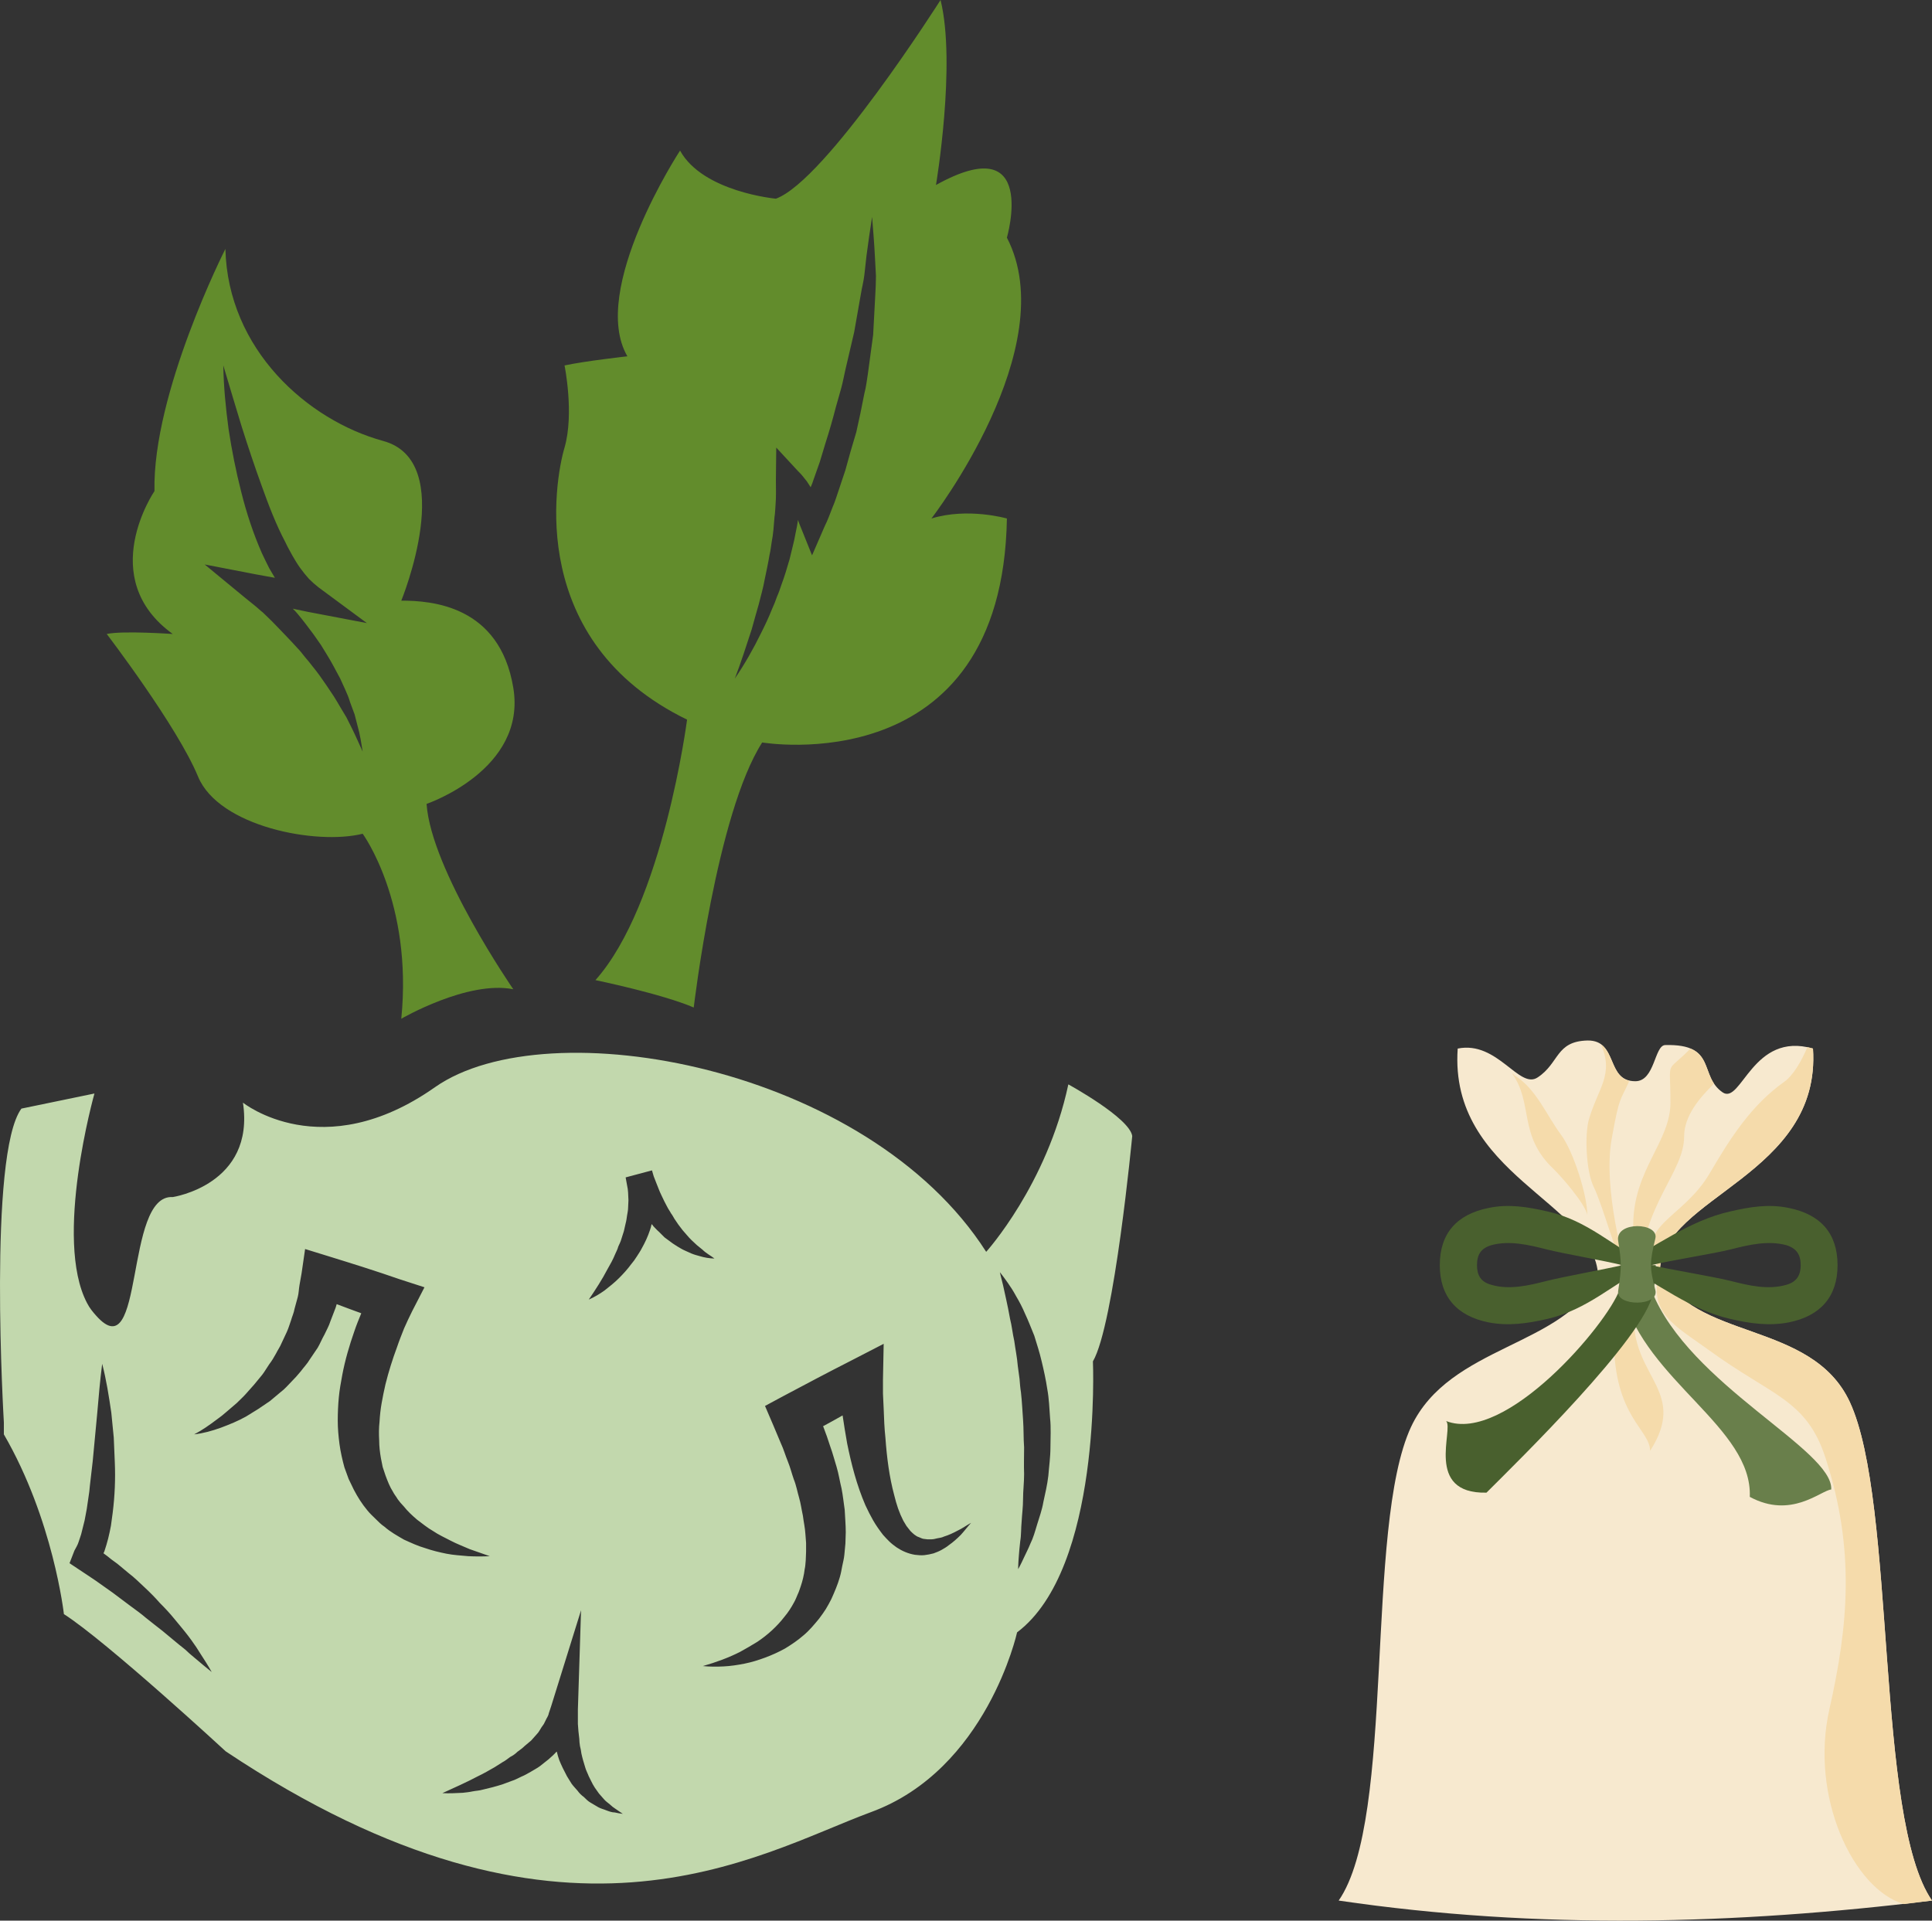<svg xmlns="http://www.w3.org/2000/svg" xmlns:xlink="http://www.w3.org/1999/xlink" xml:space="preserve" version="1.1" style="shape-rendering:geometricPrecision; text-rendering:geometricPrecision; image-rendering:optimizeQuality; fill-rule:evenodd; clip-rule:evenodd" viewBox="7784.98 11805 5503.02 5471.16">
 <rect x="7784.98" y="11805" width="5503.02" height="5471.16" fill="#333333" stroke="none"/>
 <defs>
  <style type="text/css">
   <![CDATA[
    .fil2 {fill:#49602E}
    .fil3 {fill:#697F4B}
    .fil1 {fill:#F5DBAB}
    .fil0 {fill:#F7E9CF}
    .fil5 {fill:#628C2C;fill-rule:nonzero}
    .fil4 {fill:#C2D8AD;fill-rule:nonzero}
   ]]>
  </style>
 </defs>
 <g id="Vrstva_x0020_1">
  <g id="_478707472">
   <g>
    <path class="fil0" d="M11598 17219c571,84 1133,68 1690,0 -163,-235 -101,-1133 -234,-1420 -109,-235 -448,-173 -541,-376 8,-209 460,-270 436,-631 -172,-50 -204,160 -257,125 -69,-47 -15,-139 -164,-135 -31,1 -29,103 -85,103 -85,0 -48,-117 -136,-116 -91,2 -80,64 -142,105 -53,36 -114,-105 -228,-82 -25,361 392,438 400,648 -93,202 -423,195 -533,430 -133,287 -43,1114 -206,1349z"/>
    <g>
     <path class="fil1" d="M12513 15423c-79,-128 63,-141 142,-276 58,-99 118,-194 213,-261 23,-16 48,-57 65,-98 5,1 10,2 16,4 24,361 -428,422 -436,631z"/>
     <path class="fil1" d="M12600 14792c-73,75 -57,23 -57,154 0,112 -106,191 -106,349 0,60 -45,114 16,144 13,-208 129,-294 129,-397 0,-57 42,-108 85,-150 -24,-36 -20,-81 -67,-100z"/>
     <path class="fil1" d="M12345 14780c38,86 -8,124 -34,213 -13,44 -8,149 13,192 29,60 67,210 97,254 -7,-26 -72,-247 -45,-392 22,-122 23,-103 50,-163 -50,-12 -44,-78 -81,-104z"/>
     <path class="fil1" d="M12306 15266c1,-54 -40,-183 -75,-229 -39,-52 -71,-131 -130,-167 -3,-1 -4,-6 -9,-7 61,85 17,176 117,271 23,22 92,101 97,132z"/>
    </g>
    <path class="fil1" d="M12513 15423c-36,123 42,157 141,229 178,130 277,139 331,307 85,262 64,478 11,714 -57,250 68,514 212,556 26,-3 53,-7 80,-10 -163,-235 -101,-1133 -234,-1420 -109,-235 -448,-173 -541,-376z"/>
    <path class="fil1" d="M12485 15938c107,-167 -46,-208 -46,-375 0,-26 6,-112 -18,-124 6,68 -39,55 -39,182 0,220 103,256 103,317z"/>
   </g>
   <path class="fil2" d="M12483 15409c-105,54 -175,126 -290,153 -57,13 -111,21 -168,10 -90,-18 -139,-73 -139,-163 0,-91 49,-145 139,-163 57,-12 111,-3 168,10 115,26 185,99 290,153zm-77 0c-52,12 -164,32 -216,45 -51,13 -106,26 -157,11 -30,-8 -41,-27 -41,-56 0,-30 11,-48 41,-57 51,-14 106,-1 157,12 52,13 164,32 216,45z"/>
   <g>
    <path class="fil2" d="M12406 15409c105,54 191,126 307,153 56,13 110,21 167,10 90,-18 139,-73 139,-163 0,-91 -49,-145 -139,-163 -57,-12 -111,-3 -167,10 -116,26 -210,99 -315,153l8 0zm82 0c51,12 175,32 227,45 51,13 106,26 158,11 29,-8 41,-27 41,-56 0,-30 -12,-48 -41,-57 -52,-14 -107,-1 -158,12 -52,13 -176,32 -227,45z"/>
   </g>
   <path class="fil3" d="M12476 15409c-1,24 5,50 14,74 106,267 517,451 511,565 -30,3 -114,85 -232,21 8,-197 -295,-330 -361,-574 -7,-28 4,-57 4,-86l64 0z"/>
   <path class="fil2" d="M12501 15409c0,28 -3,55 -8,81 -24,126 -385,478 -474,567 -178,4 -92,-182 -115,-204 169,66 459,-276 494,-374 9,-23 14,-46 14,-70l89 0z"/>
   <path class="fil3" d="M12394 15483c10,-67 10,-81 0,-144 -8,-56 117,-52 106,-6 -16,67 -17,82 0,147 12,47 -112,47 -106,3z"/>
  </g>
  <g>
   <path class="fil4" d="M10777 15928c0,28 -4,55 -6,81 -3,26 -9,51 -14,74 -4,24 -12,45 -18,65 -6,20 -11,38 -19,54 -6,15 -13,28 -18,39 -10,22 -17,34 -17,34 0,0 0,-14 2,-38 1,-12 2,-26 4,-42 3,-17 2,-36 4,-56 1,-20 4,-41 4,-64 0,-23 3,-47 3,-71 -1,-25 0,-51 0,-76 -2,-26 -1,-52 -3,-79 -2,-26 -3,-52 -6,-78 -2,-12 -3,-25 -4,-38 -2,-12 -3,-25 -5,-37 -2,-25 -7,-48 -10,-71 -5,-22 -7,-44 -12,-63 -7,-40 -15,-72 -20,-96 -6,-23 -9,-37 -9,-37 0,0 9,11 23,31 7,10 15,22 23,37 9,15 18,32 26,51 9,19 17,40 26,62 7,23 15,47 21,73 6,25 12,52 16,79 5,27 6,55 8,83 3,28 1,56 1,83zm-255 249c-11,11 -22,21 -35,30 -6,5 -13,9 -20,13 -7,4 -15,7 -23,10l-13 3c-4,1 -9,1 -13,2 -9,1 -18,0 -27,-1 -19,-3 -37,-11 -52,-21 -7,-5 -15,-11 -21,-17 -6,-6 -12,-12 -18,-19 -10,-13 -20,-27 -28,-41 -8,-14 -15,-28 -22,-43 -25,-58 -40,-117 -52,-176 -5,-27 -9,-54 -13,-80 -18,10 -37,21 -56,31l1 1c7,18 14,38 20,57 7,19 12,39 18,58 6,20 9,41 14,61 4,20 6,41 9,61 1,22 3,42 3,64l-1 32 -3 32c-1,11 -4,22 -6,32 -2,11 -4,22 -7,32 -6,21 -15,42 -24,62 -5,10 -10,19 -16,29 -6,9 -12,18 -19,27 -14,17 -28,34 -45,48 -16,14 -34,26 -52,37 -18,10 -38,19 -57,26 -19,7 -38,13 -58,17 -20,4 -40,7 -60,8 -20,1 -39,1 -59,-1 38,-11 74,-24 107,-41 16,-9 32,-18 48,-28 15,-10 29,-21 42,-33 13,-12 25,-25 35,-38 11,-13 20,-27 28,-42 4,-7 7,-15 10,-22 4,-8 6,-16 9,-24 5,-15 9,-31 11,-48 2,-8 2,-16 3,-25 0,-8 1,-16 1,-25l0 -25 -2 -26c-1,-17 -5,-34 -7,-51 -4,-18 -6,-35 -11,-52 -5,-17 -8,-35 -15,-52 -6,-17 -10,-34 -17,-51 -7,-17 -12,-35 -20,-52l-21 -50 -24 -56 52 -28c64,-34 128,-68 193,-101l93 -48 -2 101c0,13 0,28 0,41l2 43c1,28 2,56 5,83 4,56 11,111 25,163 3,13 7,26 11,38l7 18 8 17c3,5 6,10 9,15l11 14c7,7 15,15 25,18 5,2 10,5 16,5l8 1 9 0c6,0 12,-1 19,-3 6,-1 13,-2 19,-5 13,-4 26,-10 39,-17 13,-6 25,-15 38,-22 -10,11 -19,23 -29,34zm-767 -801l-20 -9c-7,-3 -13,-7 -20,-11 -6,-4 -13,-8 -18,-12l-19 -14 -16 -16c-6,-5 -10,-10 -16,-16 -1,-2 -3,-4 -5,-6 -1,6 -3,12 -5,18 -6,18 -14,35 -23,51 -4,8 -9,15 -14,23 -5,8 -10,15 -16,22 -11,15 -23,28 -35,40 -13,13 -27,24 -41,35 -14,10 -29,19 -45,26 19,-28 38,-57 53,-86 8,-14 16,-28 22,-43 3,-7 7,-14 9,-22 3,-7 7,-14 9,-22l7 -22c2,-7 3,-15 5,-22 2,-7 3,-15 4,-22 1,-7 3,-15 3,-22l1 -22c0,-7 -1,-14 -1,-22l-1 -10 -2 -11 -4 -22 75 -20 5 17c2,6 5,12 7,18 5,12 9,24 15,36 5,11 11,23 17,34 3,6 7,11 10,17 4,5 7,11 10,16 7,11 15,22 23,32 4,5 9,10 13,15 4,5 9,10 13,14l15 14 16 13c10,10 22,16 34,25 -8,0 -15,-1 -22,-2 -7,-1 -14,-3 -21,-5 -7,-2 -15,-4 -22,-7zm-219 1592c-8,0 -16,-3 -24,-6 -7,-3 -16,-5 -23,-9l-22 -13c-7,-4 -13,-10 -19,-16 -7,-5 -13,-11 -18,-18 -6,-7 -12,-13 -17,-20 -4,-7 -9,-14 -13,-21 -8,-15 -16,-31 -22,-46 -3,-8 -5,-16 -7,-24 -1,0 -1,0 -1,0 -7,8 -15,15 -23,22l-24 19c-8,6 -18,11 -26,16 -9,5 -17,10 -27,14 -9,4 -17,9 -27,12l-27 10c-19,6 -38,11 -56,15 -10,3 -19,3 -29,5 -9,2 -19,3 -28,4 -19,1 -39,2 -58,1 35,-16 69,-31 101,-48 17,-8 32,-17 48,-26l22 -14c8,-4 15,-10 22,-15 8,-4 15,-9 21,-15 7,-5 14,-10 20,-16l19 -16 16 -18c6,-6 9,-13 13,-19l7 -10 5 -10c3,-7 8,-13 9,-20l7 -21 85 -273 -9 283 0 20c0,7 0,14 0,21 1,14 2,28 4,42 0,7 1,14 2,21 2,7 3,14 4,21 3,14 7,27 11,40 2,7 5,13 8,20 2,6 6,12 9,19 3,6 6,12 10,18 4,5 8,12 12,17l14 16c5,6 11,10 17,15l8 7 10 7 19 13c-7,-1 -15,-2 -23,-4zm-600 -777c-19,-11 -39,-22 -56,-37 -9,-6 -17,-14 -25,-22 -8,-8 -17,-16 -24,-25 -15,-18 -27,-37 -38,-58l-15 -31 -12 -33c-6,-22 -11,-44 -14,-66 -3,-23 -5,-45 -5,-67 0,-22 1,-45 3,-66 2,-22 6,-43 10,-65 8,-42 20,-83 34,-123 6,-18 13,-35 20,-52 -24,-9 -47,-17 -70,-26 -1,3 -2,6 -3,10l-15 39c-4,13 -11,25 -17,38 -7,12 -12,25 -19,37l-23 34c-7,12 -17,22 -25,33 -9,11 -18,21 -28,31 -9,9 -18,20 -29,28l-31 26 -34 23c-11,7 -23,14 -34,21 -23,13 -48,23 -72,32 -25,9 -50,16 -76,19 23,-12 44,-27 64,-42 10,-7 20,-15 29,-23l28 -24c9,-9 18,-17 26,-26l24 -27 23 -28c7,-9 13,-20 20,-30 7,-9 13,-19 19,-30 5,-10 12,-20 16,-30l15 -32c5,-11 8,-22 12,-33 3,-11 8,-21 10,-33l9 -33c3,-11 3,-23 5,-34l6 -34 10 -69 68 21c68,21 135,42 201,65l71 23 -35 68c-7,14 -16,33 -23,49 -7,18 -14,35 -20,53 -13,35 -24,70 -33,106 -4,18 -8,36 -11,54 -3,17 -5,35 -6,53 -2,18 -2,35 -1,53 0,17 2,34 5,51l5 25 8 24c6,16 12,32 21,46 4,8 10,15 14,22 5,7 11,14 17,20 11,14 24,26 38,38 15,11 29,23 45,32 16,11 34,19 51,28 17,9 36,16 54,24l57 20c-20,1 -41,1 -61,0 -21,-2 -42,-3 -62,-7 -20,-4 -41,-9 -61,-16 -21,-6 -40,-15 -60,-24zm-595 338c-8,-7 -16,-13 -23,-20 -7,-7 -16,-13 -23,-19 -16,-13 -31,-26 -47,-39 -7,-6 -16,-12 -23,-18l-24 -19c-15,-13 -31,-24 -47,-36 -16,-12 -32,-24 -48,-36 -16,-11 -32,-23 -48,-34 -16,-11 -33,-22 -48,-32l-27 -18 14 -36c4,-8 9,-15 12,-25 3,-10 7,-19 9,-29l8 -32 6 -32 5 -34c2,-11 3,-22 4,-33 3,-23 5,-46 8,-69l13 -138c4,-47 8,-93 14,-140 12,46 19,92 26,139 2,24 5,47 7,71 1,23 2,47 3,71 2,47 0,95 -6,143l-5 37c-2,12 -5,24 -8,37 -3,12 -7,25 -11,37 -1,2 -2,3 -2,5 7,5 15,11 22,17 8,6 17,12 25,19l24 20c16,12 31,27 46,41 15,14 30,29 43,44 15,15 29,30 42,46 13,16 26,31 39,48 6,8 12,16 18,25 6,8 11,17 17,26 11,17 22,34 32,52 -16,-13 -32,-26 -47,-39zm2669 -1488c-8,-52 -182,-147 -182,-147 -61,286 -234,477 -234,477 -338,-529 -1249,-694 -1570,-469 -321,226 -547,44 -547,44 35,234 -200,269 -200,269 -139,-9 -79,494 -218,338 -9,-10 -19,-22 -26,-36 -96,-182 21,-597 21,-597l-208 43c-96,130 -50,894 -50,894l0 34c141,243 171,512 171,512 122,78 461,391 461,391 963,642 1508,295 1838,173 330,-121 416,-512 416,-512 242,-182 216,-772 216,-772 61,-104 112,-642 112,-642z"/>
   <path class="fil5" d="M10278 12647c-2,37 -4,74 -6,112l-15 111c-3,19 -5,37 -10,56l-11 55 -12 55c-5,18 -11,36 -16,54l-15 54c-6,18 -12,36 -18,54 -6,17 -11,35 -19,53 -7,18 -13,35 -22,53l-36 83 -35 -87c-2,-5 -4,-10 -5,-14 -2,13 -4,25 -7,38 -2,12 -5,25 -8,37 -3,12 -6,25 -9,37 -7,24 -14,48 -23,72 -4,12 -8,24 -13,35 -4,12 -9,24 -14,35 -9,23 -20,46 -31,68 -22,45 -47,89 -75,130 18,-47 33,-94 48,-140 7,-24 13,-48 20,-71 3,-12 6,-24 9,-35 3,-12 6,-24 8,-36 5,-24 10,-47 14,-71 3,-12 4,-24 6,-36 2,-11 4,-23 5,-35 1,-12 2,-24 3,-36 2,-12 2,-24 3,-35 2,-24 1,-48 1,-71l1 -92 62 67c5,5 9,9 13,14 4,5 8,10 12,15 4,6 8,12 11,17 3,-7 6,-14 8,-21 6,-17 12,-34 18,-51l16 -53c11,-34 21,-69 30,-104l15 -53c5,-18 8,-36 12,-53l25 -107c6,-36 13,-72 19,-108 3,-19 8,-37 10,-55l6 -54c5,-37 10,-74 16,-111 3,37 6,74 8,112l3 56c0,18 -1,37 -2,56zm160 635c0,0 377,-488 215,-800 0,0 91,-313 -202,-150 0,0 58,-345 13,-527 0,0 -326,514 -469,566 0,0 -208,-19 -273,-137 0,0 -260,397 -150,586 0,0 -118,13 -179,26 0,0 28,137 0,234 -29,98 -107,553 349,775 0,0 -68,526 -261,742 0,0 189,39 280,78 0,0 65,-553 195,-755 0,0 684,117 697,-638 0,0 -111,-32 -215,0z"/>
   <path class="fil5" d="M8633 13554c16,19 30,38 45,58 7,10 14,20 21,30 7,11 13,21 19,31 13,21 24,43 36,65 5,11 10,22 15,33 5,11 10,23 13,34l13 35 9 35c3,11 6,23 8,35l6 36 -15 -33c-5,-11 -10,-22 -15,-32l-16 -32 -18 -30c-6,-11 -12,-20 -18,-30 -7,-10 -13,-20 -20,-30 -13,-19 -26,-38 -41,-56 -7,-9 -14,-18 -22,-27 -7,-9 -14,-18 -22,-26 -16,-18 -32,-34 -48,-51 -16,-17 -32,-33 -49,-49 -9,-7 -17,-15 -26,-22l-26 -21 -114 -94 145 28 55 10c-5,-9 -11,-18 -16,-27 -7,-14 -14,-28 -21,-43 -25,-57 -44,-115 -59,-175 -15,-59 -27,-119 -36,-179 -8,-60 -14,-120 -15,-181l26 87 26 86c18,57 37,114 57,169 20,56 41,111 68,162 6,13 13,25 20,38 7,12 14,24 22,35 8,11 16,21 25,31 9,9 18,17 27,24l138 102 -168 -32c-14,-3 -28,-6 -43,-9 5,5 10,10 14,15zm614 210c-39,-235 -234,-248 -319,-248 0,0 163,-397 -52,-455 -215,-59 -442,-260 -449,-547 0,0 -208,410 -202,690 0,0 -169,247 52,407 0,0 -143,-10 -188,0 0,0 201,263 260,406 59,143 338,196 469,163 0,0 143,195 110,527 0,0 189,-110 319,-84 0,0 -234,-339 -247,-528 0,0 286,-97 247,-331z"/>
  </g>
 </g>
</svg>